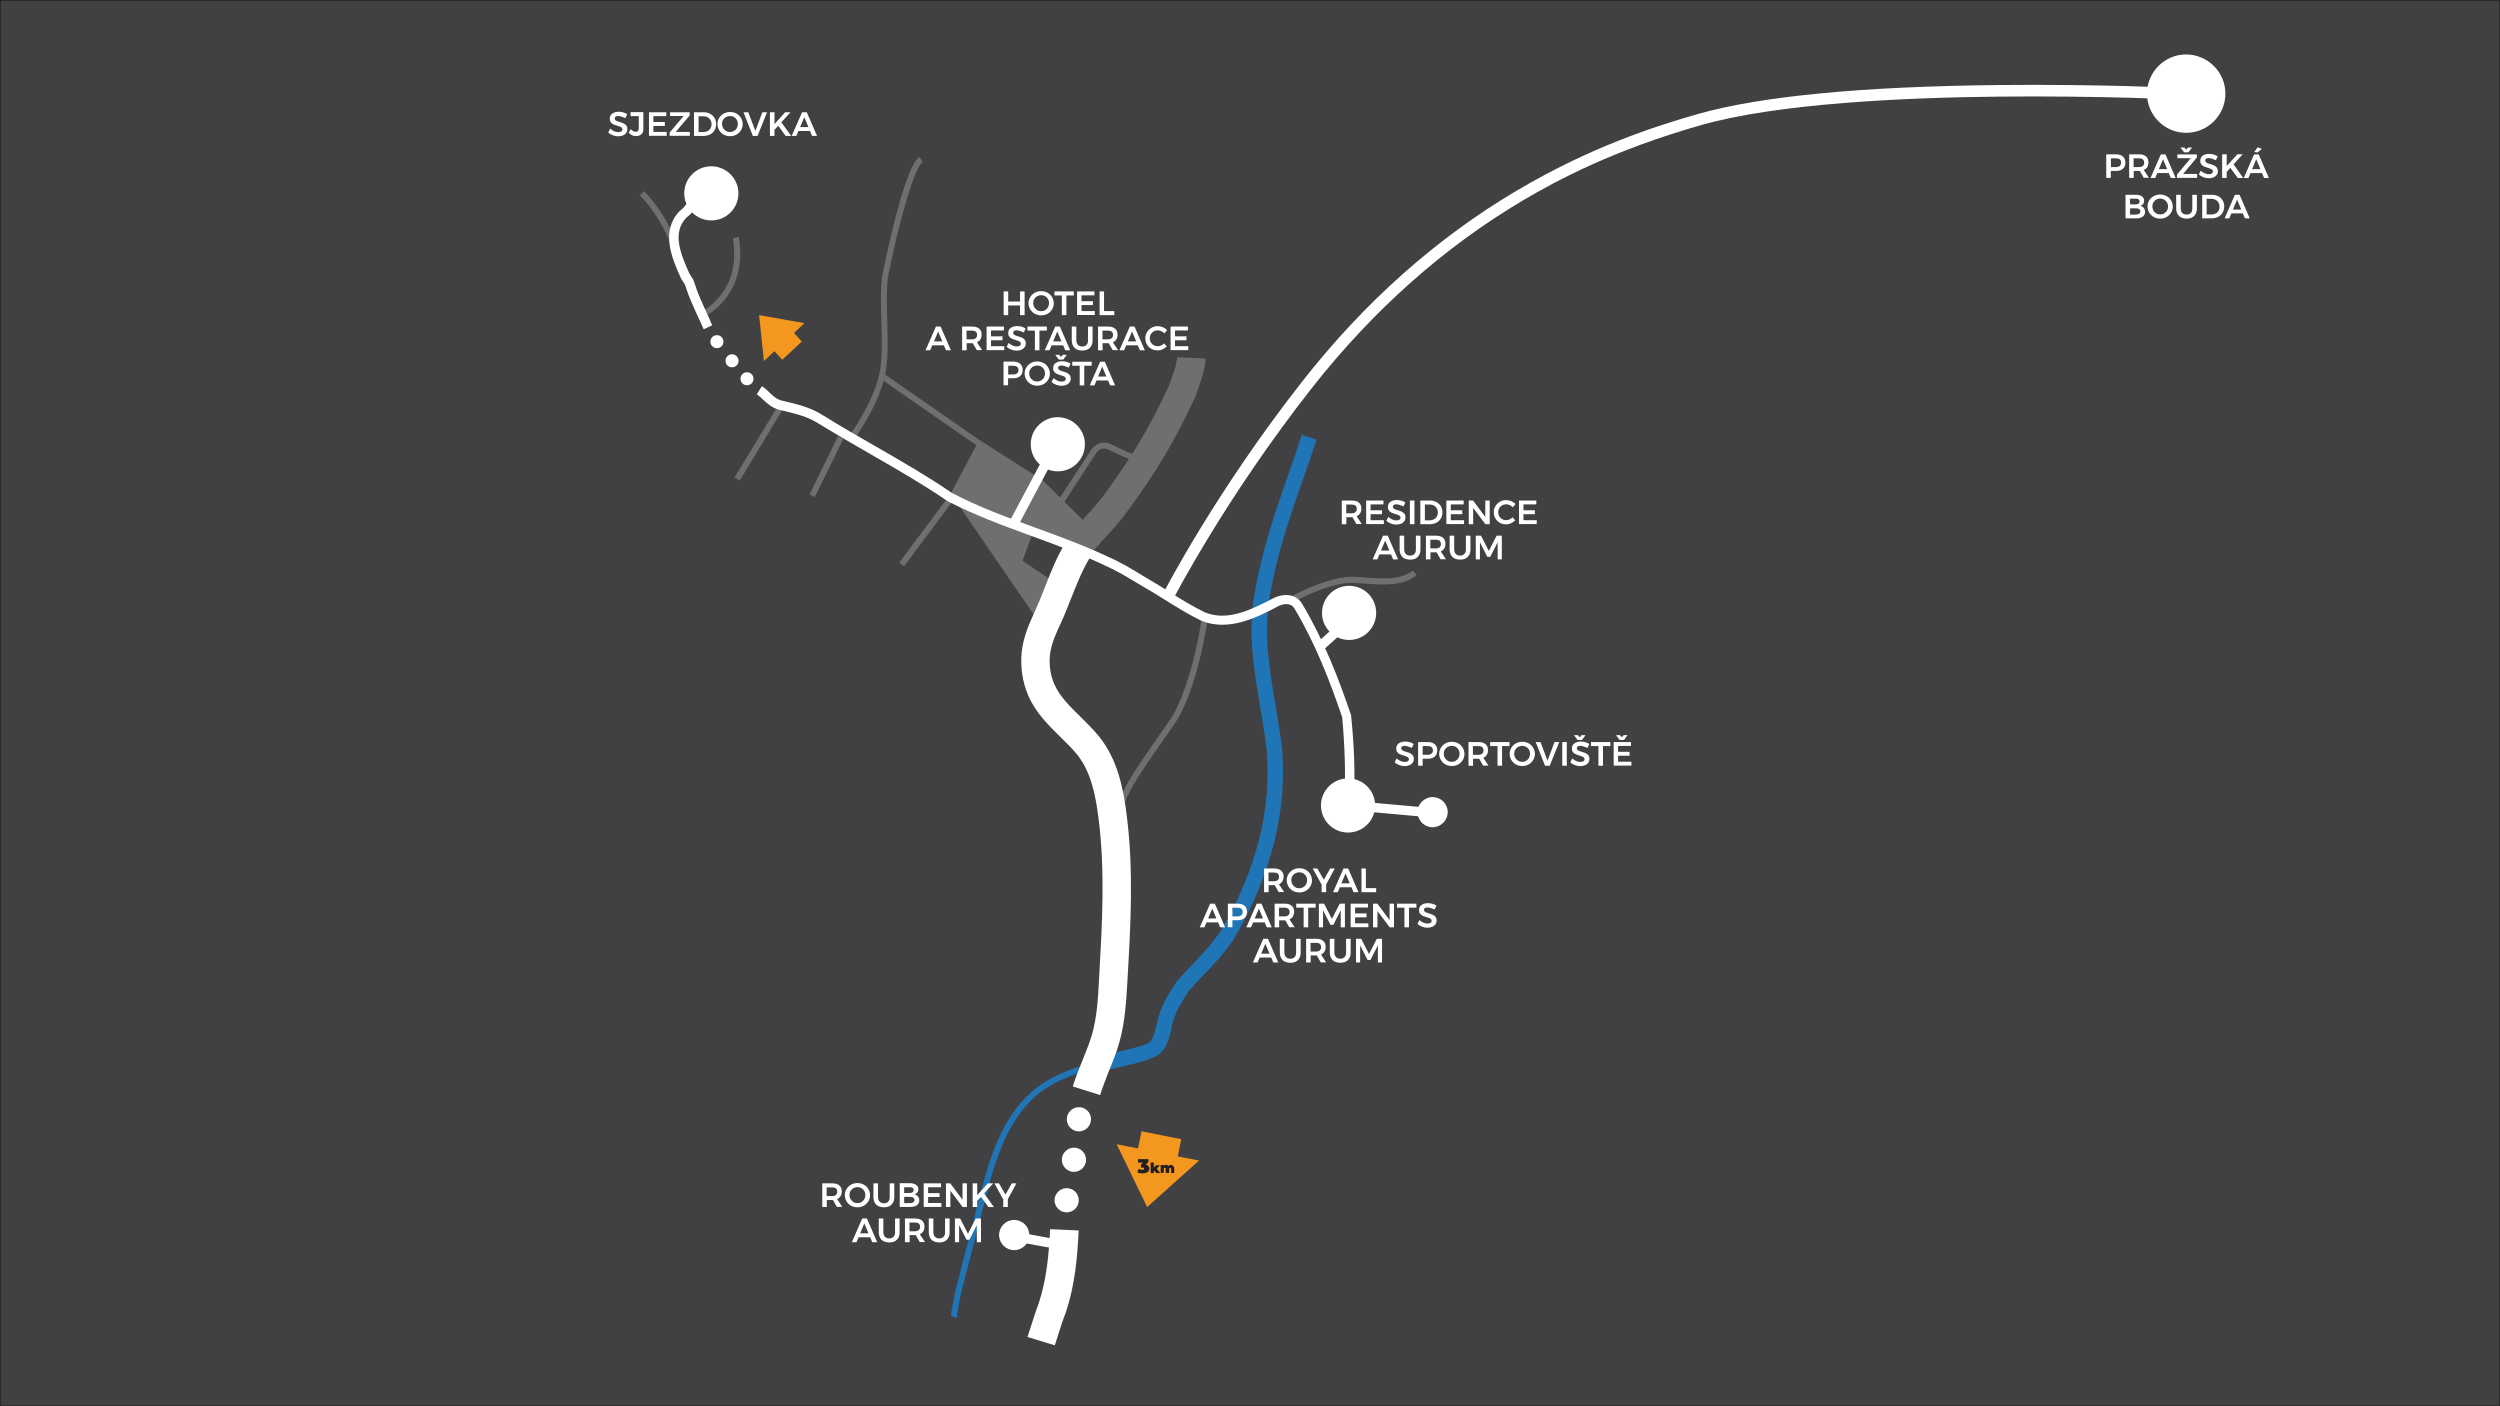 <svg xmlns="http://www.w3.org/2000/svg" viewBox="0 0 1920 1080"><rect x="0" y="0" width="1920" height="1080" fill="#808080" stroke="none"/><style>.st1{fill:#706f6f}.st3{fill:#fff}</style><path fill="#414042" stroke="#1d1d1b" stroke-miterlimit="10" d="M0 0h1920v1080H0z" id="Layer_1"/><g id="Layer_3"><path class="st1" d="M752 337.8L730.2 379l63.9 93.3 12.2-27.5-21-14.1 7.5-20.4 25.5 8.2 16.6-16-34.5-33.9-48.4-30.8"/><path d="M730.2 1010.6c1.1-7.4 2.5-14.8 4.3-22.1 4.6-17.9 9.2-36 13.8-53.6l3.6-13.7c5.6-21.7 11.3-44.1 24.7-64.4 8.9-13.7 20.1-23.6 34.2-30.4 9.2-4.5 19-7.9 29.4-10.5l1.1 4.5c-10 2.4-19.6 5.8-28.5 10.1-13.5 6.5-23.7 15.6-32.3 28.7-12.9 19.7-18.6 41.7-24.1 63.1l-3.6 13.7c-4.6 17.6-9.2 35.7-13.8 53.6-1.9 7.4-3.2 15.1-4.3 22.6m114.4-190.1l-2.4-11.7 2.6-.6c9.2-1.9 23.1-4.9 31-8l.3-.1c4.2-1.4 5.6-5.7 7.5-14.2.7-3.2 1.4-6.5 2.6-9.7l.2-.7c.3-.7.8-1.8 1.2-2.8.4-1.2 1-2.6 1.6-3.7 2.7-5.5 5.5-10.1 9.6-16.2l.2-.3.2-.3c4-4.7 8.2-9 12.2-13.2 8-8.5 15.6-16.4 22-26.3 27.3-46.7 38.9-93.6 34.8-139.1-1.2-10.7-3.1-21.6-4.9-32.2-4.8-28.3-9.7-57.4-4.2-87.7 5.6-32.8 16.1-63.1 26.3-92.2 3.3-9.5 6.7-19.4 9.9-29.2l11.3 3.7c-3.2 9.9-6.7 19.8-10 29.4-10.5 30-20.4 58.5-25.8 90.5-5.1 28.1-.6 55.1 4.2 83.6 1.8 10.7 3.7 21.8 5 32.8v.1c4.3 48.1-7.9 97.4-36.5 146.4l-.1.2c-7 10.9-15.4 19.7-23.5 28.1-3.9 4-7.8 8.2-11.6 12.6-3.7 5.5-6.1 9.8-8.6 14.6-.3.7-.8 1.8-1.2 2.8-.4 1.1-.9 2.2-1.4 3.3-.8 2.3-1.4 5-2 7.8-1.9 8.6-4.1 19.1-15.1 22.9-8.9 3.6-22.8 6.5-32.9 8.6l-2.5.8" fill="#2075b6"/><path class="st1" d="M864.1 616.2l-4.5-1.2c3.2-11.2 18.6-33 32-52.2 2.3-3.3 4.6-6.5 6.7-9.6 13.1-18.9 22.6-61.2 24.7-79.7l4.6.6c-2 16.9-11.1 61.1-25.5 81.8-2.1 3-4.3 6.2-6.7 9.6-12.5 17.8-28.3 40.2-31.3 50.7m128.6-153.4l-2.3-4c10.1-5.8 31.4-15.2 45.7-15.8 4-.2 8.6.1 13.4.6 12.5.9 26.5 1.9 35.6-5.5l2.9 3.6c-10.5 8.6-25.6 7.5-38.8 6.6-4.7-.3-9.1-.7-12.9-.6-14 .4-35.4 10.3-43.6 15.1M655.9 337.4l-3.7-2.8c.2-.2 17.6-23.7 22.9-46.4 2.7-11.5 2.2-27.1 1.8-42.4-.4-15.5-.9-30.2 1.9-40.1.3-1.4 4.1-20.1 9.1-39.4 10.8-41.1 16.5-44.6 18.4-45.8l2.4 3.9c-7.3 4.7-19.6 53-25.5 82.3v.2c-2.7 9.2-2.2 23.6-1.8 38.7.4 15.5.9 31.6-1.9 43.6-5.5 23.6-22.9 47.2-23.6 48.2m-87.8 31.7l-4-2.4 34.4-56.7 3.9 2.3-34.3 56.8m57.7 12.6l-4.1-2 21.9-44.7 4.1 2-21.9 44.7"/><path class="st3" d="M789.1 1026.8c4.3-13.4 7.2-22.3 8.8-26.4 6-18.2 7.7-37.9 8.6-56.4l21.9 1c-.9 20.2-2.8 41.8-9.8 62.8l-.3.8c-1.4 3.3-4.6 13.1-8.2 24.6M844.9 841l-21-6.6c2.1-6.9 4.8-13.4 7.3-19.7 2.9-7.1 5.6-13.8 7.6-20.7 3.6-12.8 4.5-27 5.2-40.7l.1-1.9c2.3-40.4 4.8-82.1-.4-122.7-2.2-17.7-5.8-35.9-16.4-49.1-3.8-4.7-8.2-9-12.9-13.6-9.2-9.1-18.9-18.5-24.6-31.6-4.6-10.6-6.3-22.4-5.1-33.9 1.3-11.8 6.1-22.3 10.3-31.4 2.7-5.9 5.1-11.9 7.6-18.4 4.6-11.8 9.3-23.9 16.6-35.3l18.5 11.8c-6 9.5-10.2 20.1-14.7 31.4-2.6 6.5-5.1 13-8.1 19.6-3.9 8.3-7.6 16.4-8.5 24.6-.9 7.8.3 15.7 3.4 22.8 4 9.2 11.7 16.7 19.8 24.7 5 4.9 10.1 9.9 14.7 15.6 13.9 17.4 18.4 39.2 21 60.1 5.5 42.6 3 85.3.6 126.7l-.1 1.9c-.9 14.9-1.8 30.4-6 45.4-2.2 8-5.3 15.7-8.3 22.9-2.4 6.3-4.7 12.1-6.6 18.1"/><path class="st1" d="M835.4 428.2l-17.2-13.6c4-5.1 8.9-10.6 13.7-15.8 6.1-6.8 12.6-13.7 16.8-19.9l.2-.3c20.2-27.3 35.3-52.7 49-82.7.6-1.7 1.2-3.3 1.8-5 2.1-5.9 4.1-11.5 4.3-16.6l21.9 1.1c-.4 8.3-3.2 16-5.6 22.8l-1.8 5.1-.2.6-.2.6c-14.4 31.5-30.2 58.4-51.4 87-5.1 7.3-12 14.9-18.6 22.1-4.8 5.3-9.2 10.2-12.7 14.6"/><path class="st3" d="M677.3 288.8l75.5 52.4"/><path class="st1" d="M751.5 343.1L676 290.7l2.7-3.8 75.4 52.4-2.6 3.8m64.7 44.2l-3.8-2.6 24-36.7c.6-1 3-5.8 7.8-7.5 3.1-1.1 6.3-.8 9.8 1 9.6 4.9 17 7.6 17.1 7.6l-1.6 4.3c-.3-.1-7.8-2.8-17.6-7.8-2.2-1.1-4.2-1.4-6.1-.8-3.4 1.2-5.2 5.1-5.2 5.2l-.2.3-24.2 37m-121.9 47.6l-3.7-2.8 37.6-50.3 3.7 2.8-37.6 50.3M541.9 242.6l-2-4.1 1 2-1-2c1.2-.6 29.8-15.2 22.9-55.7l4.6-.8c3.9 22.9-3.1 38.2-9.8 46.8-7.2 9.6-15.2 13.6-15.7 13.8M517 192.2c-.1-.2-8.2-24.7-25.6-42.2l3.2-3.2c18 18.2 26.4 42.8 26.7 43.9l-4.3 1.5"/><path class="st3" d="M1056.1 618.6c0 11.5-9.3 20.8-20.8 20.8s-20.8-9.3-20.8-20.8 9.3-20.8 20.8-20.8c11.4 0 20.8 9.3 20.8 20.8m.8-147.9c0 11.5-9.3 20.8-20.8 20.8s-20.8-9.3-20.8-20.8 9.3-20.8 20.8-20.8c11.6 0 20.8 9.3 20.8 20.8M833.2 341.2c0 11.5-9.3 20.8-20.8 20.8s-20.8-9.3-20.8-20.8 9.3-20.8 20.8-20.8c11.5.1 20.8 9.3 20.8 20.8M567.1 148.5c0 11.5-9.3 20.8-20.8 20.8s-20.8-9.3-20.8-20.8 9.3-20.8 20.8-20.8c11.5.1 20.8 9.3 20.8 20.8"/><path class="st3" d="M1039.9 612.3l-7.3-.3c.8-18.6.3-37.5-1.8-61.2-9.3-27.1-20.2-56.1-37-84-2.6-3.8-7.9-3.3-11.8-1.4-16.2 8.6-38.5 20.2-59.9 11.1l-.2-.1c-10.2-5.1-19-10.6-28.4-16.5-2.6-1.6-5-3.1-7.6-4.7-4-2.2-7.9-4.7-11.7-6.9-8.7-5.2-16.8-10.2-25.5-13.9l-.1-.1c-18.5-8.8-37.7-15.8-56.2-22.6-21.6-7.9-43.8-16-64.8-26.9l-.3-.2c-19-13-38.1-23.9-58.2-35.5-13.2-7.6-26.9-15.5-40.6-23.9-8.2-5.2-16.8-7.3-25.8-9.5l-4.3-1c-5.6-1.4-9.2-4.9-12.5-7.9-1.7-1.6-3.1-3-4.7-4l3.9-6.2c2.2 1.3 4.1 3.1 5.9 4.9 2.8 2.7 5.5 5.2 9.2 6.1 1.4.3 2.9.7 4.2 1 9.6 2.3 18.7 4.6 27.9 10.5 13.6 8.5 27.1 16.2 40.3 23.8 20.2 11.6 39.3 22.6 58.5 35.7 20.4 10.7 41.4 18.4 63.6 26.5 18.7 6.8 38.1 13.9 56.9 22.8 9.1 3.9 17.8 9.2 26.3 14.4 3.8 2.3 7.7 4.7 11.6 6.9l.1.1c2.6 1.6 5.1 3.2 7.7 4.8 9.1 5.8 17.8 11.1 27.6 16 16.8 7.1 34.2-.7 53.5-10.9 6.8-3.3 16.2-3.6 21.3 4l.1.1c17.1 28.7 28.4 58.2 37.8 85.9l.1.4v.4c2.4 24 3 43.3 2.2 62.3M540.4 252.9c-1.4-3.4-3.1-6.9-4.6-10.2-3.3-7.3-6.9-14.9-9.5-23.4-.3-1.1-1.1-2.2-1.9-3.3-.6-.8-1.1-1.7-1.6-2.6l-.3-.7c-6.5-14.7-15.2-34.8-.9-50.2l.1-.1c.8-.8 1.6-1.3 2.1-1.9.8-.7 1.4-1.2 1.8-1.7l.2-.6.4-.4c1.6-1.6 3.1-2.6 4.5-3.4.4-.3 1-.7 1.4-1l4.2 6c-.6.4-1.1.8-1.7 1.1-1.1.7-2 1.3-2.9 2.1-.9 1.6-2.1 2.6-3.2 3.4-.6.4-1.1.9-1.6 1.4-11 11.8-3.9 27.9 2.3 42.2l.2.4c.2.4.7 1 1 1.6.9 1.3 2.1 3 2.8 5.2 2.4 8 5.7 15 9.1 22.5 1.6 3.3 3.1 6.9 4.7 10.5l-6.6 3.1"/><path class="st3" d="M781.6 404.3l-6.5-3.4 24.1-45.3 6.5 3.4-24.1 45.3m234.1 95.4l-4.9-5.5 15-13.5 4.9 5.5-15 13.5m96.1 123c.6 6.3-4.1 11.9-10.5 12.6-6.3.6-11.9-4.1-12.6-10.5-.6-6.3 4.1-11.9 10.5-12.6 6.5-.5 12 4.1 12.6 10.5M790.5 948.5c0 6.3-5.1 11.6-11.6 11.6-6.3 0-11.6-5.1-11.6-11.6 0-6.3 5.1-11.6 11.6-11.6 6.5.1 11.6 5.2 11.6 11.6"/><path class="st3" d="M1100.1 627.9l-52.2-4.7.7-7.2 52.2 4.7-.7 7.2M814.7 959.8l-32.3-5.9 1.3-7.2 32.3 6-1.3 7.1"/><path d="M555.6 262.4c0 2.8-2.2 5-5 5s-5-2.2-5-5 2.2-5 5-5 5 2.2 5 5m11.6 14.7c0 2.8-2.2 5-5 5s-5-2.2-5-5 2.2-5 5-5 5 2.2 5 5m11.5 13.8c0 2.8-2.2 5-5 5s-5-2.2-5-5 2.2-5 5-5 5 2.2 5 5m259.2 568.7c0 5.1-4.2 9.3-9.3 9.3s-9.3-4.2-9.3-9.3 4.2-9.3 9.3-9.3 9.3 4.1 9.3 9.3m-3.8 31.1c0 5.1-4.2 9.3-9.3 9.3s-9.3-4.2-9.3-9.3 4.2-9.3 9.3-9.3c5.1 0 9.3 4.1 9.3 9.3m-5.6 31.1c0 5.1-4.2 9.3-9.3 9.3s-9.3-4.2-9.3-9.3 4.2-9.3 9.3-9.3 9.3 4.1 9.3 9.3" fill-rule="evenodd" clip-rule="evenodd" fill="#fff"/><path d="M600.8 276.3l-6.1-6.6-8 7.6L583 242l34.8 6.2-8 7.5 6 6.6-15 14m306.4 598.6l-2.7 13.2 16.4 3.2L881 927l-23.4-48.2L874 882l2.7-13.2 30.5 6.1" fill-rule="evenodd" clip-rule="evenodd" fill="#f3971f"/><path d="M882 895.6c.4.6.7 1.2.7 1.9s-.2 1.2-.6 1.8c-.3.6-.9 1-1.7 1.3s-1.7.6-2.8.6c-.8 0-1.6-.1-2.2-.2-.8-.1-1.4-.4-2-.7l1.2-2.7c.4.2.9.4 1.4.6.6.1 1 .2 1.4.2s.8-.1 1-.2c.2-.1.3-.3.3-.7s-.4-.8-1.2-.8h-1.3v-2.2l1.6-1.6H874v-2.7h8v2.2l-2 2c.9.3 1.6.7 2 1.2m4.5 3.6l-.4.4v1.3h-2.4v-8.1h2.4v3.9l1.8-1.8h2.9l-2.4 2.7 2.7 3.3h-3l-1.6-1.7m14.6-3.7c.4.4.7 1.1.7 2v3.4h-2.4v-3c0-.7-.2-1-.7-1-.2 0-.4.1-.6.2-.1.2-.2.4-.2.8v2.9h-2.6v-3c0-.7-.2-1-.7-1-.2 0-.4.1-.6.2-.1.2-.2.4-.2.8v2.9h-2.4v-6h2.3v.6c.4-.4 1-.7 1.7-.7.4 0 .8.1 1.1.2.3.1.6.3.8.7.2-.3.6-.6.9-.7.3-.1.7-.2 1.1-.2.8.2 1.3.5 1.8.9" fill="#231f20"/><path class="st3" d="M901.1 460l-7.9-4c.4-.8 39.9-77.7 107.2-163.4 47.6-60.7 103.1-110 164.8-146.4 56.1-33.2 106.2-49.4 139-58.7 47.9-13.6 125.7-21.1 231-22.2 78.3-.8 143.4 2.4 144.1 2.4l-.4 8.9c-.6 0-65.5-3.2-143.6-2.4-71.8.7-169.8 5.1-228.6 21.8-67.5 19.2-110.4 42.2-136.9 57.8-60.7 35.9-115.3 84.4-162.3 144.2-66.8 85.1-106 161.3-106.4 162z"/><path class="st3" d="M1709.1 71.9c0 16.6-13.5 30.1-30.1 30.1s-30.1-13.5-30.1-30.1 13.5-30.1 30.1-30.1c16.7.2 30.1 13.6 30.1 30.1m-78.7 48.3c1.2 1.1 1.9 2.6 1.9 4.6 0 2.1-.6 3.7-1.9 4.8-1.2 1.1-3 1.7-5.3 1.7h-4v5.3h-3.5v-18.1h7.4c2.4.1 4.2.6 5.4 1.7zm-2.4 7.2c.7-.6 1-1.4 1-2.5s-.3-1.9-1-2.5c-.7-.6-1.7-.8-3-.8h-3.8v6.7h3.8c1.3 0 2.3-.3 3-.9zm18.5 9.3l-3.1-5.4h-4.7v5.3h-3.5v-18.1h7.5c2.3 0 4.2.5 5.4 1.6 1.3 1.1 1.9 2.6 1.9 4.6 0 1.4-.3 2.6-.9 3.6-.6 1-1.5 1.7-2.7 2.2l4 6h-3.9zm-7.9-8.4h4.1c1.3 0 2.3-.3 3-.9.7-.6 1-1.4 1-2.5s-.3-1.9-1-2.5c-.7-.6-1.7-.8-3-.8h-4.1v6.7zm28.6 8.4l-1.6-3.8h-8.8l-1.6 3.8h-3.6l7.9-18.1h3.6l7.8 18.1h-3.7zm-9.2-6.8h6.4l-3.2-7.6-3.2 7.6zm14.2-11.3h15v2.4l-10.6 12.6h10.8v3h-15.5v-2.5l10.6-12.6h-10.3v-2.9zm8.3-5.3h3l-2.8 3.7h-3.3l-2.8-3.7h3l1.4 1.6 1.5-1.6zm18.4 8.6c-1-.3-1.8-.5-2.6-.5s-1.5.2-2 .5-.7.7-.7 1.3c0 .5.2.9.5 1.3.3.3.8.6 1.3.8.5.2 1.2.5 2.1.7 1.2.4 2.2.7 3 1.1.8.4 1.5.9 2 1.6s.8 1.6.8 2.8c0 1.1-.3 2.1-.9 2.9-.6.8-1.4 1.4-2.5 1.9-1 .4-2.2.6-3.6.6s-2.8-.3-4.1-.8c-1.3-.5-2.5-1.2-3.5-2.1l1.4-2.9c.9.8 1.9 1.5 3.1 2 1.1.5 2.2.7 3.2.7s1.7-.2 2.3-.6c.6-.4.8-.9.8-1.5 0-.5-.2-.9-.5-1.3-.3-.3-.8-.6-1.3-.8-.5-.2-1.2-.4-2.1-.7-1.2-.4-2.2-.7-3-1.1-.8-.3-1.4-.9-2-1.6-.6-.7-.8-1.6-.8-2.8 0-1.1.3-2 .8-2.8.6-.8 1.4-1.4 2.4-1.8 1-.4 2.2-.6 3.6-.6 1.2 0 2.3.2 3.5.5 1.1.3 2.2.8 3.1 1.4l-1.4 3c-.9-.4-1.9-.9-2.9-1.2zm23.9 14.8h-4.2l-5.7-7.8-2.8 3.1v4.6h-3.5v-18.1h3.5v9l8.2-9h4.1l-7 7.7 7.4 10.5zm16 0l-1.6-3.8h-8.8l-1.6 3.8h-3.6l7.9-18.1h3.6l7.8 18.1h-3.7zm-9.2-6.8h6.4l-3.2-7.6-3.2 7.6zm4.3-16.8l3.2 1.3-3.3 2.7-2.6-.3 2.7-3.7zm-88.9 37.7c1.1.8 1.7 1.9 1.7 3.3 0 1-.3 1.9-.8 2.6-.6.7-1.3 1.2-2.3 1.4 1.2.2 2.1.7 2.8 1.6s1 1.8 1 3c0 1.6-.6 2.8-1.8 3.7-1.2.9-2.8 1.3-4.9 1.3h-8.3v-18.1h8c2 0 3.5.4 4.6 1.2zm-2.6 5.6c.5-.4.8-.9.8-1.7 0-.7-.3-1.2-.8-1.6-.5-.4-1.2-.6-2.1-.5h-4.4v4.4h4.4c.9 0 1.6-.2 2.1-.6zm.5 7.7c.6-.4.9-1 .9-1.8 0-.7-.3-1.3-.9-1.7-.6-.4-1.5-.6-2.6-.6h-4.4v4.8h4.4c1.1-.1 2-.3 2.6-.7zm21-13.5c1.5.8 2.6 1.9 3.5 3.3.8 1.4 1.3 3 1.3 4.7 0 1.7-.4 3.3-1.3 4.7-.8 1.4-2 2.5-3.5 3.4s-3.1 1.2-4.9 1.2-3.4-.4-4.9-1.2c-1.5-.8-2.6-2-3.5-3.4-.8-1.4-1.3-3-1.3-4.7 0-1.7.4-3.3 1.3-4.7.8-1.4 2-2.5 3.5-3.3 1.5-.8 3.1-1.2 4.9-1.2s3.4.4 4.9 1.2zm-7.9 2.7c-.9.5-1.7 1.3-2.2 2.2-.6.9-.8 2-.8 3.1s.3 2.2.8 3.1c.6.9 1.3 1.7 2.2 2.2.9.6 2 .8 3.1.8s2.1-.3 3-.8c.9-.6 1.7-1.3 2.2-2.2s.8-2 .8-3.1-.3-2.2-.8-3.1c-.5-.9-1.3-1.7-2.2-2.2-.9-.5-1.9-.8-3-.8-1.2 0-2.2.2-3.1.8zm20 10.3c.8.8 1.9 1.2 3.3 1.2s2.4-.4 3.2-1.2c.8-.8 1.2-1.9 1.2-3.4v-10.6h3.5v10.6c0 1.6-.3 2.9-1 4.1s-1.5 2.1-2.7 2.7c-1.2.6-2.6.9-4.2.9s-3-.3-4.2-.9c-1.2-.6-2.1-1.5-2.8-2.7-.6-1.2-1-2.5-1-4.1v-10.6h3.5v10.6c0 1.5.4 2.6 1.2 3.4zm27.6-12.9c1.4.8 2.5 1.8 3.4 3.2.8 1.4 1.2 2.9 1.2 4.7 0 1.7-.4 3.3-1.2 4.7-.8 1.4-2 2.4-3.4 3.2s-3.1 1.2-4.9 1.2h-7.4v-18.1h7.5c1.7 0 3.4.4 4.8 1.1zm-1.8 13.2c.9-.5 1.6-1.2 2.1-2.1.5-.9.7-1.9.7-3.1 0-1.2-.3-2.2-.8-3.1-.5-.9-1.2-1.6-2.1-2.1-.9-.5-1.9-.8-3-.8h-4v12h4.1c1.1-.1 2.1-.3 3-.8zm22.3 3.8l-1.6-3.8h-8.8l-1.6 3.8h-3.6l7.9-18.1h3.6l7.8 18.1h-3.7zm-9.2-6.8h6.4l-3.2-7.6-3.2 7.6zM982.1 685.2l-3.1-5.4h-4.7v5.4h-3.5V667h7.6c2.4 0 4.2.5 5.5 1.6 1.3 1.1 1.9 2.6 1.9 4.6 0 1.4-.3 2.6-.9 3.6-.6 1-1.5 1.8-2.7 2.3l4 6h-4.1zm-7.9-8.4h4.1c1.3 0 2.3-.3 3-.9.7-.6 1-1.4 1-2.5s-.3-1.9-1-2.5-1.7-.8-3-.8h-4.1v6.7zm28.6-8.8c1.5.8 2.6 1.9 3.5 3.4.8 1.4 1.3 3 1.3 4.7s-.4 3.3-1.3 4.7-2 2.6-3.5 3.4c-1.5.8-3.1 1.2-4.9 1.2s-3.4-.4-4.9-1.2c-1.5-.8-2.6-2-3.5-3.4-.8-1.4-1.3-3-1.3-4.7s.4-3.3 1.3-4.7c.8-1.4 2-2.5 3.5-3.4 1.5-.8 3.1-1.2 4.9-1.2s3.4.4 4.9 1.2zm-8 2.7c-1 .5-1.7 1.3-2.3 2.2s-.8 2-.8 3.1.3 2.2.8 3.1c.6 1 1.3 1.7 2.3 2.3.9.6 2 .8 3.1.8s2.1-.3 3-.8c.9-.6 1.7-1.3 2.2-2.3.5-1 .8-2 .8-3.1s-.3-2.2-.8-3.1-1.3-1.7-2.2-2.2c-.9-.5-1.9-.8-3-.8s-2.2.3-3.1.8zm30.3-3.7l-6.6 12.2v6h-3.5v-5.8l-6.8-12.4h3.5l5 8.6 4.9-8.6h3.5zm14.4 18.2l-1.6-3.8h-8.9l-1.6 3.8h-3.6l8-18.2h3.6l7.9 18.2h-3.8zm-9.3-6.8h6.4l-3.2-7.6-3.2 7.6zm15.3-11.4h3.5v15.1h7.9v3.1h-11.3V667zm-108.4 45.2l-1.6-3.8h-8.9l-1.6 3.8h-3.6l8-18.2h3.6l7.9 18.2h-3.8zm-9.3-6.8h6.4l-3.2-7.6-3.2 7.6zm28-9.8c1.3 1.1 1.9 2.6 1.9 4.6 0 2.1-.6 3.7-1.9 4.8-1.3 1.2-3 1.7-5.3 1.7h-4v5.4H943V694h7.5c2.3 0 4.1.6 5.3 1.6zm-2.5 7.3c.7-.6 1.1-1.4 1.1-2.5s-.4-1.9-1.1-2.5-1.7-.8-3-.8h-3.8v6.7h3.8c1.3 0 2.3-.3 3-.9zm19.6 9.3l-1.6-3.8h-8.9l-1.6 3.8h-3.6l8-18.2h3.6l7.9 18.2h-3.8zm-9.3-6.8h6.4l-3.2-7.6-3.2 7.6zm26.6 6.8l-3.1-5.4h-4.7v5.4h-3.5V694h7.6c2.4 0 4.2.5 5.5 1.6 1.3 1.1 1.9 2.6 1.9 4.6 0 1.4-.3 2.6-.9 3.6-.6 1-1.5 1.8-2.7 2.3l4 6h-4.1zm-7.9-8.4h4.1c1.3 0 2.3-.3 3-.9.7-.6 1-1.4 1-2.5s-.3-1.9-1-2.5-1.7-.8-3-.8h-4.1v6.7zm13.3-9.8h14.8v3.1h-5.7v15.1h-3.5v-15.1h-5.7V694zm17.3 0h4l6 11.7 6-11.7h4v18.2h-3.2v-13.1l-5.7 11.2h-2.2l-5.7-11.2v13.1h-3.2V694zm24.4 0h13.3v3h-9.9v4.5h8.8v3h-8.8v4.6h10.2v3h-13.6V694zm29.9 0h3.4v18.2h-3.3l-9.4-12.5v12.5h-3.4V694h3.3l9.4 12.6V694zm5.8 0h14.8v3.1h-5.7v15.1h-3.5v-15.1h-5.7V694zm25.9 3.4c-1-.3-1.8-.5-2.6-.5s-1.5.2-2 .5-.7.7-.7 1.3c0 .5.2.9.5 1.3.3.3.8.6 1.3.8.5.2 1.2.5 2.1.7 1.2.4 2.2.7 3 1.1.8.4 1.5.9 2 1.6.6.7.8 1.6.8 2.8 0 1.1-.3 2.1-.9 2.9-.6.8-1.4 1.5-2.5 1.9-1 .4-2.2.7-3.6.7s-2.8-.3-4.2-.8c-1.4-.5-2.5-1.2-3.5-2.1l1.5-3c.9.8 2 1.5 3.1 2s2.2.7 3.2.7 1.7-.2 2.3-.6c.6-.4.8-.9.8-1.5 0-.5-.2-.9-.5-1.3s-.8-.6-1.3-.8c-.5-.2-1.2-.4-2.1-.7-1.2-.4-2.2-.7-3-1.1-.8-.3-1.4-.9-2-1.6-.6-.7-.8-1.6-.8-2.8 0-1.1.3-2 .8-2.8.6-.8 1.4-1.4 2.4-1.8s2.2-.7 3.6-.7c1.2 0 2.3.2 3.5.5 1.2.3 2.2.8 3.1 1.4l-1.4 3c-1-.4-1.9-.8-2.9-1.1zm-121 41.8l-1.6-3.8h-8.9l-1.6 3.8h-3.6l8-18.2h3.6l7.9 18.2h-3.8zm-9.3-6.8h6.4l-3.2-7.6-3.2 7.6zm19.1 2.7c.8.8 1.9 1.2 3.3 1.2s2.4-.4 3.2-1.2c.8-.8 1.2-1.9 1.2-3.4V721h3.5v10.7c0 1.6-.3 3-1 4.1-.6 1.2-1.6 2.1-2.7 2.7-1.2.6-2.6.9-4.2.9s-3-.3-4.3-.9-2.1-1.5-2.8-2.7c-.6-1.2-1-2.5-1-4.1V721h3.5v10.7c.1 1.5.5 2.6 1.3 3.4zm26.7 4.1l-3.1-5.4h-4.7v5.4h-3.5V721h7.6c2.4 0 4.2.5 5.5 1.6 1.3 1.1 1.9 2.6 1.9 4.6 0 1.4-.3 2.6-.9 3.6-.6 1-1.5 1.8-2.7 2.3l4 6h-4.1zm-7.9-8.4h4.1c1.3 0 2.3-.3 3-.9.7-.6 1-1.4 1-2.5s-.3-1.9-1-2.5-1.7-.8-3-.8h-4.1v6.7zm19.6 4.3c.8.8 1.9 1.2 3.3 1.2s2.4-.4 3.2-1.2c.8-.8 1.2-1.9 1.2-3.4V721h3.5v10.7c0 1.6-.3 3-1 4.1-.6 1.2-1.6 2.1-2.7 2.7-1.2.6-2.6.9-4.2.9s-3-.3-4.3-.9-2.1-1.5-2.8-2.7c-.6-1.2-1-2.5-1-4.1V721h3.5v10.7c.1 1.5.5 2.6 1.3 3.4zm15.3-14.1h4l6 11.7 6-11.7h4v18.2h-3.2v-13.1l-5.7 11.2h-2.2l-5.7-11.2v13.1h-3.2V721zm40-147.7c-1-.3-1.8-.5-2.6-.5s-1.5.2-2 .5-.7.7-.7 1.3c0 .5.2.9.5 1.3s.8.6 1.3.8 1.2.5 2.1.7c1.2.4 2.2.7 3 1.1.8.4 1.5.9 2 1.6.6.7.8 1.6.8 2.8 0 1.1-.3 2.1-.9 2.9s-1.4 1.5-2.5 1.9c-1 .4-2.2.7-3.6.7s-2.8-.3-4.2-.8c-1.4-.5-2.5-1.2-3.5-2.1l1.5-3c.9.8 1.9 1.5 3.1 2s2.2.7 3.2.7 1.7-.2 2.3-.6c.6-.4.8-.9.8-1.5 0-.5-.2-.9-.5-1.3s-.8-.6-1.3-.8c-.5-.2-1.2-.4-2.1-.7-1.2-.4-2.2-.7-3-1.1-.8-.3-1.4-.9-2-1.6-.6-.7-.8-1.6-.8-2.8 0-1.1.3-2 .8-2.8.6-.8 1.4-1.4 2.4-1.8s2.2-.7 3.6-.7c1.2 0 2.3.2 3.5.5 1.2.3 2.2.8 3.1 1.4l-1.4 3c-1-.4-1.9-.8-2.9-1.1zm20.5-1.7c1.3 1.1 1.9 2.6 1.9 4.6 0 2.1-.6 3.7-1.9 4.8-1.3 1.2-3 1.7-5.3 1.7h-4v5.4h-3.5v-18.2h7.5c2.3 0 4.1.6 5.3 1.7zm-2.5 7.2c.7-.6 1.1-1.4 1.1-2.5s-.4-1.9-1.1-2.5-1.7-.8-3-.8h-3.8v6.7h3.8c1.3 0 2.3-.3 3-.9zm20.5-7.9c1.5.8 2.6 1.9 3.5 3.4.8 1.4 1.3 3 1.3 4.7s-.4 3.3-1.3 4.7-2 2.6-3.5 3.4c-1.5.8-3.1 1.2-4.9 1.2s-3.4-.4-4.9-1.2c-1.5-.8-2.6-2-3.5-3.4-.8-1.4-1.3-3-1.3-4.7s.4-3.3 1.3-4.7c.8-1.4 2-2.5 3.5-3.4 1.5-.8 3.1-1.2 4.9-1.2s3.4.4 4.9 1.2zm-8 2.7c-1 .5-1.7 1.3-2.3 2.2s-.8 2-.8 3.1.3 2.2.8 3.1c.6 1 1.3 1.7 2.3 2.3.9.6 2 .8 3.1.8s2.1-.3 3-.8c.9-.6 1.7-1.3 2.2-2.3.5-1 .8-2 .8-3.1s-.3-2.2-.8-3.1-1.3-1.7-2.2-2.2c-.9-.5-1.9-.8-3-.8s-2.1.3-3.1.8zm27.2 14.5l-3.1-5.4h-4.7v5.4h-3.5v-18.2h7.6c2.4 0 4.2.5 5.5 1.6 1.3 1.1 1.9 2.6 1.9 4.6 0 1.4-.3 2.6-.9 3.6-.6 1-1.5 1.8-2.7 2.3l4 6h-4.1zm-7.9-8.4h4.1c1.3 0 2.3-.3 3-.9.7-.6 1-1.4 1-2.5s-.3-1.9-1-2.5-1.7-.8-3-.8h-4.1v6.7zm13.3-9.8h14.8v3.1h-5.7v15.1h-3.5V573h-5.7v-3.1zm29.5 1c1.5.8 2.6 1.9 3.5 3.4.8 1.4 1.3 3 1.3 4.7s-.4 3.3-1.3 4.7-2 2.6-3.5 3.4c-1.5.8-3.1 1.2-4.9 1.2s-3.4-.4-4.9-1.2c-1.5-.8-2.6-2-3.5-3.4-.8-1.4-1.3-3-1.3-4.7s.4-3.3 1.3-4.7c.8-1.4 2-2.5 3.5-3.4 1.5-.8 3.1-1.2 4.9-1.2s3.4.4 4.9 1.2zm-8 2.7c-1 .5-1.7 1.3-2.3 2.2s-.8 2-.8 3.1.3 2.2.8 3.1c.6 1 1.3 1.7 2.3 2.3.9.6 2 .8 3.1.8s2.1-.3 3-.8c.9-.6 1.7-1.3 2.2-2.3.5-1 .8-2 .8-3.1s-.3-2.2-.8-3.1-1.3-1.7-2.2-2.2c-.9-.5-1.9-.8-3-.8s-2.2.3-3.1.8zm13.4-3.7h3.7l5.4 14.3 5.4-14.3h3.6l-7.3 18.2h-3.6l-7.2-18.2zm20.4 0h3.5v18.2h-3.5v-18.2zm16.5 3.4c-1-.3-1.8-.5-2.6-.5s-1.5.2-2 .5-.7.7-.7 1.3c0 .5.2.9.5 1.3.3.3.8.6 1.3.8.5.2 1.2.5 2.1.7 1.2.4 2.2.7 3 1.1.8.4 1.5.9 2 1.6.6.7.8 1.6.8 2.8 0 1.1-.3 2.1-.9 2.9-.6.8-1.4 1.5-2.5 1.9-1 .4-2.2.7-3.6.7s-2.8-.3-4.2-.8c-1.4-.5-2.5-1.2-3.5-2.1l1.5-3c.9.8 2 1.5 3.1 2s2.2.7 3.2.7 1.7-.2 2.3-.6c.6-.4.8-.9.8-1.5 0-.5-.2-.9-.5-1.3s-.8-.6-1.3-.8c-.5-.2-1.2-.4-2.1-.7-1.2-.4-2.2-.7-3-1.1-.8-.3-1.4-.9-2-1.6-.6-.7-.8-1.6-.8-2.8 0-1.1.3-2 .8-2.8.6-.8 1.4-1.4 2.4-1.8s2.2-.7 3.6-.7c1.2 0 2.3.2 3.5.5 1.2.3 2.2.8 3.1 1.4l-1.4 3c-1-.4-1.9-.8-2.9-1.1zm-1.6-8.7h3l-2.8 3.7h-3.3l-2.8-3.7h3l1.4 1.6 1.5-1.6zm7.3 5.3h14.8v3.1h-5.7v15.1h-3.5V573h-5.7v-3.1zm17.3 0h13.3v3h-9.9v4.5h8.8v3h-8.8v4.6h10.2v3h-13.6v-18.1zm7.7-5.3h3l-2.8 3.7h-3.3l-2.8-3.7h3l1.4 1.6 1.5-1.6zm-205.2-162l-3.1-5.4h-4.7v5.4h-3.5v-18.2h7.6c2.4 0 4.2.5 5.5 1.6 1.3 1.1 1.9 2.6 1.9 4.6 0 1.4-.3 2.6-.9 3.6-.6 1-1.5 1.8-2.7 2.3l4 6h-4.1zm-7.9-8.4h4.1c1.3 0 2.3-.3 3-.9.7-.6 1-1.4 1-2.5s-.3-1.9-1-2.5-1.7-.8-3-.8h-4.1v6.7zm15.3-9.8h13.3v3h-9.9v4.5h8.8v3h-8.8v4.6h10.2v3h-13.6v-18.1zm25.8 3.4c-1-.3-1.8-.5-2.6-.5s-1.5.2-2 .5-.7.7-.7 1.3c0 .5.2.9.5 1.3.3.3.8.6 1.3.8.5.2 1.2.5 2.1.7 1.2.4 2.2.7 3 1.1.8.4 1.5.9 2 1.6.6.7.8 1.6.8 2.8 0 1.1-.3 2.1-.9 2.9-.6.8-1.4 1.5-2.5 1.9-1 .4-2.2.7-3.6.7s-2.8-.3-4.2-.8c-1.4-.5-2.5-1.2-3.5-2.1l1.5-3c.9.8 2 1.5 3.1 2s2.2.7 3.2.7 1.7-.2 2.3-.6c.6-.4.8-.9.8-1.5 0-.5-.2-.9-.5-1.3s-.8-.6-1.3-.8c-.5-.2-1.2-.4-2.1-.7-1.2-.4-2.2-.7-3-1.1-.8-.3-1.4-.9-2-1.6-.6-.7-.8-1.6-.8-2.8 0-1.1.3-2 .8-2.8.6-.8 1.4-1.4 2.4-1.8s2.2-.7 3.6-.7c1.2 0 2.3.2 3.5.5 1.2.3 2.2.8 3.1 1.4l-1.4 3c-1-.4-1.9-.8-2.9-1.1zm7.8-3.4h3.5v18.2h-3.5v-18.2zm20.4 1.2c1.4.8 2.6 1.9 3.4 3.2.8 1.4 1.2 3 1.2 4.7s-.4 3.3-1.2 4.7-2 2.5-3.4 3.2-3.1 1.2-5 1.2h-7.4v-18.2h7.6c1.7 0 3.3.4 4.8 1.2zm-1.8 13.2c.9-.5 1.6-1.2 2.1-2.1s.8-1.9.8-3.1c0-1.2-.3-2.2-.8-3.1-.5-.9-1.2-1.6-2.1-2.2-.9-.5-1.9-.8-3.1-.8h-4v12.1h4.2c1-.1 2-.3 2.9-.8zm9.4-14.4h13.3v3h-9.9v4.5h8.8v3h-8.8v4.6h10.2v3h-13.6v-18.1zm29.9 0h3.4v18.2h-3.3l-9.4-12.5v12.5h-3.4v-18.2h3.3l9.4 12.6v-12.6zm18.7 3.5c-.9-.4-1.8-.6-2.7-.6-1.1 0-2.2.3-3.1.8-.9.5-1.7 1.3-2.2 2.2-.5.9-.8 2-.8 3.1s.3 2.2.8 3.1c.5.9 1.3 1.7 2.2 2.2.9.5 2 .8 3.1.8.9 0 1.7-.2 2.6-.6.9-.4 1.7-.9 2.3-1.6l2.1 2.3c-1 1-2.1 1.7-3.3 2.3-1.3.6-2.5.8-3.8.8-1.8 0-3.4-.4-4.8-1.2s-2.6-2-3.4-3.4-1.2-3-1.2-4.7.4-3.3 1.3-4.7c.8-1.4 2-2.5 3.5-3.4s3.1-1.2 4.9-1.2c1.3 0 2.6.3 3.8.8 1.2.5 2.3 1.2 3.2 2.2l-2 2.5c-.8-.7-1.6-1.3-2.5-1.7zm7.2-3.5h13.3v3h-9.9v4.5h8.8v3h-8.8v4.6h10.2v3h-13.6v-18.1zm-96.7 45.2l-1.6-3.8h-8.9l-1.6 3.8h-3.6l8-18.2h3.6l7.9 18.2h-3.8zm-9.3-6.8h6.4l-3.2-7.6-3.2 7.6zm19.1 2.7c.8.8 1.9 1.2 3.3 1.2s2.4-.4 3.2-1.2c.8-.8 1.2-1.9 1.2-3.4v-10.7h3.5v10.7c0 1.6-.3 3-1 4.1-.6 1.2-1.6 2.1-2.7 2.7-1.2.6-2.6.9-4.2.9s-3-.3-4.3-.9-2.1-1.5-2.8-2.7c-.6-1.2-1-2.5-1-4.1v-10.7h3.5v10.7c.1 1.5.5 2.6 1.3 3.4zm26.7 4.1l-3.1-5.4h-4.7v5.4h-3.5v-18.2h7.6c2.4 0 4.2.5 5.5 1.6 1.3 1.1 1.9 2.6 1.9 4.6 0 1.4-.3 2.6-.9 3.6-.6 1-1.5 1.8-2.7 2.3l4 6h-4.1zm-7.9-8.4h4.1c1.3 0 2.3-.3 3-.9.7-.6 1-1.4 1-2.5s-.3-1.9-1-2.5-1.7-.8-3-.8h-4.1v6.7zm19.6 4.3c.8.8 1.9 1.2 3.3 1.2s2.4-.4 3.2-1.2c.8-.8 1.2-1.9 1.2-3.4v-10.7h3.5v10.7c0 1.6-.3 3-1 4.1-.6 1.2-1.6 2.1-2.7 2.7-1.2.6-2.6.9-4.2.9s-3-.3-4.3-.9-2.1-1.5-2.8-2.7c-.6-1.2-1-2.5-1-4.1v-10.7h3.5v10.7c.1 1.5.5 2.6 1.3 3.4zm15.3-14.1h4l6 11.7 6-11.7h4v18.2h-3.2v-13.1l-5.7 11.2h-2.2l-5.7-11.2v13.1h-3.2v-18.2zM770.8 223.8h3.5v7.8h9.1v-7.8h3.5V242h-3.5v-7.4h-9.1v7.4h-3.5v-18.2zm33.7 1c1.5.8 2.6 1.9 3.5 3.4.8 1.4 1.3 3 1.3 4.7s-.4 3.3-1.3 4.7-2 2.6-3.5 3.4c-1.5.8-3.1 1.2-4.9 1.2s-3.4-.4-4.9-1.2c-1.5-.8-2.6-2-3.5-3.4-.8-1.4-1.3-3-1.3-4.7s.4-3.3 1.3-4.7c.8-1.4 2-2.5 3.5-3.4 1.5-.8 3.1-1.2 4.9-1.2s3.4.4 4.9 1.2zm-7.9 2.7c-1 .5-1.7 1.3-2.3 2.2s-.8 2-.8 3.1.3 2.2.8 3.1c.6 1 1.3 1.7 2.3 2.3.9.6 2 .8 3.1.8s2.1-.3 3-.8c.9-.6 1.7-1.3 2.2-2.3.5-1 .8-2 .8-3.1s-.3-2.2-.8-3.1-1.3-1.7-2.2-2.2c-.9-.5-1.9-.8-3-.8-1.2 0-2.2.3-3.1.8zm13.3-3.7h14.8v3.1H819V242h-3.5v-15.1h-5.7v-3.1zm17.3 0h13.3v3h-9.9v4.5h8.8v3h-8.8v4.6h10.2v3h-13.6v-18.1zm17.2 0h3.5v15.1h7.9v3.1h-11.3v-18.2zM726.5 269l-1.6-3.8H716l-1.6 3.8h-3.6l8-18.2h3.6l7.9 18.2h-3.8zm-9.2-6.8h6.4l-3.2-7.6-3.2 7.6zm32.9 6.8l-3.1-5.4h-4.7v5.4h-3.5v-18.2h7.6c2.4 0 4.2.5 5.5 1.6 1.3 1.1 1.9 2.6 1.9 4.6 0 1.4-.3 2.6-.9 3.6-.6 1-1.5 1.8-2.7 2.3l4 6h-4.1zm-7.9-8.4h4.1c1.3 0 2.3-.3 3-.9.7-.6 1-1.4 1-2.5s-.3-1.9-1-2.5-1.7-.8-3-.8h-4.1v6.7zm15.4-9.8H771v3h-9.9v4.5h8.8v3h-8.8v4.6h10.2v3h-13.6v-18.1zm25.7 3.4c-1-.3-1.8-.5-2.6-.5s-1.5.2-2 .5-.7.7-.7 1.3c0 .5.2.9.5 1.3.3.3.8.6 1.3.8.5.2 1.2.5 2.1.7 1.2.4 2.2.7 3 1.1.8.4 1.5.9 2 1.6.6.7.8 1.6.8 2.8 0 1.1-.3 2.1-.9 2.9-.6.8-1.4 1.5-2.5 1.9-1 .4-2.2.7-3.6.7s-2.8-.3-4.2-.8c-1.4-.5-2.5-1.2-3.5-2.1l1.5-3c.9.8 2 1.5 3.1 2s2.2.7 3.2.7 1.7-.2 2.3-.6c.6-.4.8-.9.8-1.5 0-.5-.2-.9-.5-1.3s-.8-.6-1.3-.8c-.5-.2-1.2-.4-2.1-.7-1.2-.4-2.2-.7-3-1.1-.8-.3-1.4-.9-2-1.6-.6-.7-.8-1.6-.8-2.8 0-1.1.3-2 .8-2.8.6-.8 1.4-1.4 2.4-1.8s2.2-.7 3.6-.7c1.2 0 2.3.2 3.5.5 1.2.3 2.2.8 3.1 1.4l-1.4 3c-1-.4-1.9-.8-2.9-1.1zm5.7-3.4H804v3.1h-5.7V269h-3.5v-15.1h-5.7v-3.1zm29 18.2l-1.6-3.8h-8.9L806 269h-3.6l8-18.2h3.6l7.9 18.2h-3.8zm-9.3-6.8h6.4l-3.2-7.6-3.2 7.6zm19.1 2.7c.8.8 1.9 1.2 3.3 1.2s2.4-.4 3.2-1.2c.8-.8 1.2-1.9 1.2-3.4v-10.7h3.5v10.7c0 1.6-.3 3-1 4.1-.6 1.2-1.6 2.1-2.7 2.7-1.2.6-2.6.9-4.2.9s-3-.3-4.3-.9-2.1-1.5-2.8-2.7c-.6-1.2-1-2.5-1-4.1v-10.7h3.5v10.7c.1 1.5.5 2.6 1.3 3.4zm26.7 4.1l-3.1-5.4h-4.7v5.4h-3.5v-18.2h7.6c2.4 0 4.2.5 5.5 1.6 1.3 1.1 1.9 2.6 1.9 4.6 0 1.4-.3 2.6-.9 3.6-.6 1-1.5 1.8-2.7 2.3l4 6h-4.1zm-7.9-8.4h4.1c1.3 0 2.3-.3 3-.9.7-.6 1-1.4 1-2.5s-.3-1.9-1-2.5-1.7-.8-3-.8h-4.1v6.7zm28.7 8.4l-1.6-3.8h-8.9l-1.6 3.8h-3.6l8-18.2h3.6l7.9 18.2h-3.8zm-9.2-6.8h6.4l-3.2-7.6-3.2 7.6zm25.6-7.9c-.9-.4-1.8-.6-2.7-.6-1.1 0-2.2.3-3.1.8-.9.5-1.7 1.3-2.2 2.2-.5.9-.8 2-.8 3.1s.3 2.2.8 3.1c.5.9 1.3 1.7 2.2 2.2.9.5 2 .8 3.1.8.9 0 1.7-.2 2.6-.6.9-.4 1.7-.9 2.3-1.6l2.1 2.3c-1 1-2.1 1.7-3.3 2.3-1.3.6-2.5.8-3.8.8-1.8 0-3.4-.4-4.8-1.2s-2.6-2-3.4-3.4-1.2-3-1.2-4.7.4-3.3 1.3-4.7c.8-1.4 2-2.5 3.5-3.4s3.1-1.2 4.9-1.2c1.3 0 2.6.3 3.8.8 1.2.5 2.3 1.2 3.2 2.2l-2 2.5c-.8-.7-1.6-1.3-2.5-1.7zm7.2-3.5h13.3v3h-9.9v4.5h8.8v3h-8.8v4.6h10.2v3H899v-18.1zm-115.5 28.6c1.3 1.1 1.9 2.6 1.9 4.6 0 2.1-.6 3.7-1.9 4.8-1.3 1.2-3 1.7-5.3 1.7h-4v5.4h-3.5v-18.2h7.5c2.3.1 4.1.6 5.3 1.7zm-2.4 7.3c.7-.6 1.1-1.4 1.1-2.5s-.4-1.9-1.1-2.5-1.7-.8-3-.8h-3.8v6.7h3.8c1.2 0 2.3-.3 3-.9zm20.4-7.9c1.5.8 2.6 1.9 3.5 3.4.8 1.4 1.3 3 1.3 4.7s-.4 3.3-1.3 4.7-2 2.6-3.5 3.4c-1.5.8-3.1 1.2-4.9 1.2s-3.4-.4-4.9-1.2c-1.5-.8-2.6-2-3.5-3.4-.8-1.4-1.3-3-1.3-4.7s.4-3.3 1.3-4.7c.8-1.4 2-2.5 3.5-3.4 1.5-.8 3.1-1.2 4.9-1.2s3.4.4 4.9 1.2zm-8 2.7c-1 .5-1.7 1.3-2.3 2.2s-.8 2-.8 3.1.3 2.2.8 3.1c.6 1 1.3 1.7 2.3 2.3.9.6 2 .8 3.1.8s2.1-.3 3-.8c.9-.6 1.7-1.3 2.2-2.3.5-1 .8-2 .8-3.1s-.3-2.2-.8-3.1-1.3-1.7-2.2-2.2c-.9-.5-1.9-.8-3-.8s-2.1.3-3.1.8zm24.4-.3c-1-.3-1.8-.5-2.6-.5s-1.5.2-2 .5-.7.7-.7 1.3c0 .5.2.9.5 1.3.3.3.8.6 1.3.8.5.2 1.2.5 2.1.7 1.2.4 2.2.7 3 1.1.8.4 1.5.9 2 1.6.6.7.8 1.6.8 2.8 0 1.1-.3 2.1-.9 2.9-.6.8-1.4 1.5-2.5 1.9-1 .4-2.2.7-3.6.7s-2.8-.3-4.2-.8c-1.4-.5-2.5-1.2-3.5-2.1l1.5-3c.9.8 2 1.5 3.1 2s2.2.7 3.2.7 1.7-.2 2.3-.6c.6-.4.8-.9.8-1.5 0-.5-.2-.9-.5-1.3s-.8-.6-1.3-.8c-.5-.2-1.2-.4-2.1-.7-1.2-.4-2.2-.7-3-1.1-.8-.3-1.4-.9-2-1.6-.6-.7-.8-1.6-.8-2.8 0-1.1.3-2 .8-2.8.6-.8 1.4-1.4 2.4-1.8s2.2-.7 3.6-.7c1.2 0 2.3.2 3.5.5 1.2.3 2.2.8 3.1 1.4l-1.4 3c-1-.4-1.9-.8-2.9-1.1zm-1.6-8.7h3l-2.8 3.7h-3.3l-2.8-3.7h3l1.4 1.6 1.5-1.6zm7.3 5.3h14.8v3.1h-5.7V296h-3.5v-15.1h-5.7v-3.1zm29 18.2l-1.6-3.8h-8.9l-1.6 3.8h-3.6l8-18.2h3.6l7.9 18.2h-3.8zm-9.3-6.8h6.4l-3.2-7.6-3.2 7.6zM477.4 89.6c-1-.3-1.8-.5-2.6-.5s-1.5.2-2 .5-.7.7-.7 1.3c0 .5.2.9.5 1.3.3.3.8.6 1.3.8.5.2 1.2.5 2.1.7 1.2.4 2.2.7 3 1.1.8.4 1.5.9 2 1.6.6.7.8 1.6.8 2.8 0 1.1-.3 2.1-.9 2.9-.6.8-1.4 1.5-2.5 1.9-1 .4-2.2.7-3.6.7s-2.8-.3-4.2-.8c-1.4-.5-2.5-1.2-3.5-2.1l1.5-3c.9.8 2 1.5 3.1 2s2.2.7 3.2.7 1.7-.2 2.3-.6c.6-.4.8-.9.8-1.5 0-.5-.2-.9-.5-1.3s-.8-.6-1.3-.8c-.5-.2-1.2-.4-2.1-.7-1.2-.4-2.2-.7-3-1.1-.8-.3-1.4-.9-2-1.6-.6-.7-.8-1.6-.8-2.8 0-1.1.3-2 .8-2.8.6-.8 1.4-1.4 2.4-1.8s2.2-.7 3.6-.7c1.2 0 2.3.2 3.5.5 1.2.3 2.2.8 3.1 1.4l-1.4 3c-1-.4-2-.8-2.9-1.1zm15.3 13.4c-1 1-2.5 1.5-4.3 1.5-2.3 0-4.1-.9-5.6-2.7l1.6-2.6c.6.6 1.3 1.1 1.9 1.5s1.3.5 1.9.5c.8 0 1.4-.2 1.8-.7s.6-1.1.6-2v-9.3h-6.3v-3.1h9.8v12.5c.1 1.9-.4 3.4-1.4 4.4zm5.7-16.8h13.3v3h-9.9v4.5h8.8v3h-8.8v4.6H512v3h-13.6V86.2zm16.2 0h15.1v2.4L519 101.3h10.8v3h-15.5v-2.5L525 89.1h-10.4v-2.9zm30.8 1.2c1.4.8 2.6 1.9 3.4 3.2.8 1.4 1.2 3 1.2 4.7s-.4 3.3-1.2 4.7-2 2.5-3.4 3.2-3.1 1.2-5 1.2H533V86.2h7.6c1.7 0 3.3.4 4.8 1.2zm-1.8 13.2c.9-.5 1.6-1.2 2.1-2.1s.8-1.9.8-3.1c0-1.2-.3-2.2-.8-3.1-.5-.9-1.2-1.6-2.1-2.2-.9-.5-1.9-.8-3.1-.8h-4v12.1h4.2c1-.1 2-.3 2.9-.8zm22-13.4c1.5.8 2.6 1.9 3.5 3.4.8 1.4 1.3 3 1.3 4.7s-.4 3.3-1.3 4.7-2 2.6-3.5 3.4c-1.5.8-3.1 1.2-4.9 1.2s-3.4-.4-4.9-1.2c-1.5-.8-2.6-2-3.5-3.4-.8-1.4-1.3-3-1.3-4.7s.4-3.3 1.3-4.7c.8-1.4 2-2.5 3.5-3.4 1.5-.8 3.1-1.2 4.9-1.2s3.4.4 4.9 1.2zm-8 2.7c-1 .5-1.7 1.3-2.3 2.2s-.8 2-.8 3.1.3 2.2.8 3.1c.6 1 1.3 1.7 2.3 2.3.9.6 2 .8 3.1.8s2.1-.3 3-.8c.9-.6 1.7-1.3 2.2-2.3.5-1 .8-2 .8-3.1s-.3-2.2-.8-3.1-1.3-1.7-2.2-2.2c-.9-.5-1.9-.8-3-.8s-2.1.3-3.1.8zm13.4-3.7h3.7l5.4 14.3 5.4-14.3h3.6l-7.3 18.2h-3.6L571 86.2zm36.6 18.2h-4.2l-5.7-7.8-2.9 3.1v4.7h-3.5V86.2h3.5v9.1l8.2-9.1h4.1l-7 7.7 7.5 10.5zm16.1 0l-1.6-3.8h-8.9l-1.6 3.8H608l8-18.2h3.6l7.9 18.2h-3.8zm-9.2-6.8h6.4l-3.2-7.6-3.2 7.6zM642.8 927l-3.1-5.4H635v5.4h-3.5v-18.2h7.6c2.4 0 4.2.5 5.5 1.6 1.3 1.1 1.9 2.6 1.9 4.6 0 1.4-.3 2.6-.9 3.6-.6 1-1.5 1.8-2.7 2.3l4 6h-4.1zm-7.9-8.4h4.1c1.3 0 2.3-.3 3-.9.7-.6 1-1.4 1-2.5s-.3-1.9-1-2.5-1.7-.8-3-.8h-4.1v6.7zm28.5-8.8c1.5.8 2.6 1.9 3.5 3.4.8 1.4 1.3 3 1.3 4.7s-.4 3.3-1.3 4.7-2 2.6-3.5 3.4c-1.5.8-3.1 1.2-4.9 1.2s-3.4-.4-4.9-1.2c-1.5-.8-2.6-2-3.5-3.4-.8-1.4-1.3-3-1.3-4.7s.4-3.3 1.3-4.7c.8-1.4 2-2.5 3.5-3.4 1.5-.8 3.1-1.2 4.9-1.2s3.4.4 4.9 1.2zm-7.9 2.7c-1 .5-1.7 1.3-2.3 2.2s-.8 2-.8 3.1.3 2.2.8 3.1c.6 1 1.3 1.7 2.3 2.3.9.6 2 .8 3.1.8s2.1-.3 3-.8c.9-.6 1.7-1.3 2.2-2.3.5-1 .8-2 .8-3.1s-.3-2.2-.8-3.1-1.3-1.7-2.2-2.2c-.9-.5-1.9-.8-3-.8-1.2 0-2.2.3-3.1.8zm20.1 10.4c.8.8 1.9 1.2 3.3 1.2s2.4-.4 3.2-1.2c.8-.8 1.2-1.9 1.2-3.4v-10.7h3.5v10.7c0 1.6-.3 3-1 4.1-.6 1.2-1.6 2.1-2.7 2.7-1.2.6-2.6.9-4.2.9s-3-.3-4.3-.9-2.1-1.5-2.8-2.7c-.6-1.2-1-2.5-1-4.1v-10.7h3.5v10.7c.1 1.5.5 2.6 1.3 3.4zm28-12.9c1.1.8 1.7 1.9 1.7 3.3 0 1-.3 1.9-.8 2.6-.6.7-1.3 1.2-2.3 1.4 1.2.2 2.2.7 2.8 1.6.7.8 1 1.8 1 3 0 1.6-.6 2.8-1.8 3.7-1.2.9-2.8 1.3-4.9 1.3H691v-18.2h8.1c1.9.1 3.4.5 4.5 1.3zm-2.7 5.6c.5-.4.8-1 .8-1.7s-.3-1.2-.8-1.6c-.5-.4-1.2-.6-2.1-.5h-4.4v4.4h4.4c.9 0 1.6-.2 2.1-.6zm.5 7.8c.6-.4.9-1 .9-1.8 0-.7-.3-1.3-.9-1.8s-1.5-.6-2.6-.6h-4.4v4.8h4.4c1.1 0 2-.2 2.6-.6zm8-14.6h13.3v3h-9.9v4.5h8.8v3h-8.8v4.6H723v3h-13.6v-18.1zm29.8 0h3.4V927h-3.3l-9.4-12.5V927h-3.4v-18.2h3.3l9.4 12.6v-12.6zm24.1 18.2h-4.2l-5.7-7.8-2.9 3.1v4.7H747v-18.2h3.5v9.1l8.2-9.1h4.1l-7 7.7 7.5 10.5zm17.3-18.2L774 921v6h-3.5v-5.8l-6.8-12.4h3.5l5 8.6 4.9-8.6h3.5zM669.9 954l-1.6-3.8h-8.9l-1.6 3.8h-3.6l8-18.2h3.6l7.9 18.2h-3.8zm-9.3-6.8h6.4l-3.2-7.6-3.2 7.6zm19.1 2.7c.8.8 1.9 1.2 3.3 1.2s2.4-.4 3.2-1.2c.8-.8 1.2-1.9 1.2-3.4v-10.7h3.5v10.7c0 1.6-.3 3-1 4.1-.6 1.2-1.6 2.1-2.7 2.7-1.2.6-2.6.9-4.2.9s-3-.3-4.3-.9-2.1-1.5-2.8-2.7c-.6-1.2-1-2.5-1-4.1v-10.7h3.5v10.7c.1 1.5.5 2.6 1.3 3.4zm26.7 4.1l-3.1-5.4h-4.7v5.4H695v-18.2h7.6c2.4 0 4.2.5 5.5 1.6 1.3 1.1 1.9 2.6 1.9 4.6 0 1.4-.3 2.6-.9 3.6-.6 1-1.5 1.8-2.7 2.3l4 6h-4zm-7.9-8.4h4.1c1.3 0 2.3-.3 3-.9.7-.6 1-1.4 1-2.5s-.3-1.9-1-2.5-1.7-.8-3-.8h-4.1v6.7zm19.6 4.3c.8.8 1.9 1.2 3.3 1.2s2.4-.4 3.2-1.2c.8-.8 1.2-1.9 1.2-3.4v-10.7h3.5v10.7c0 1.6-.3 3-1 4.1-.6 1.2-1.6 2.1-2.7 2.7-1.2.6-2.6.9-4.2.9s-3-.3-4.3-.9-2.1-1.5-2.8-2.7c-.6-1.2-1-2.5-1-4.1v-10.7h3.5v10.7c.1 1.5.5 2.6 1.3 3.4zm15.3-14.1h4l6 11.7 6-11.7h4V954h-3.2v-13.1l-5.7 11.2h-2.2l-5.7-11.2V954h-3.2v-18.2z"/></g></svg>
